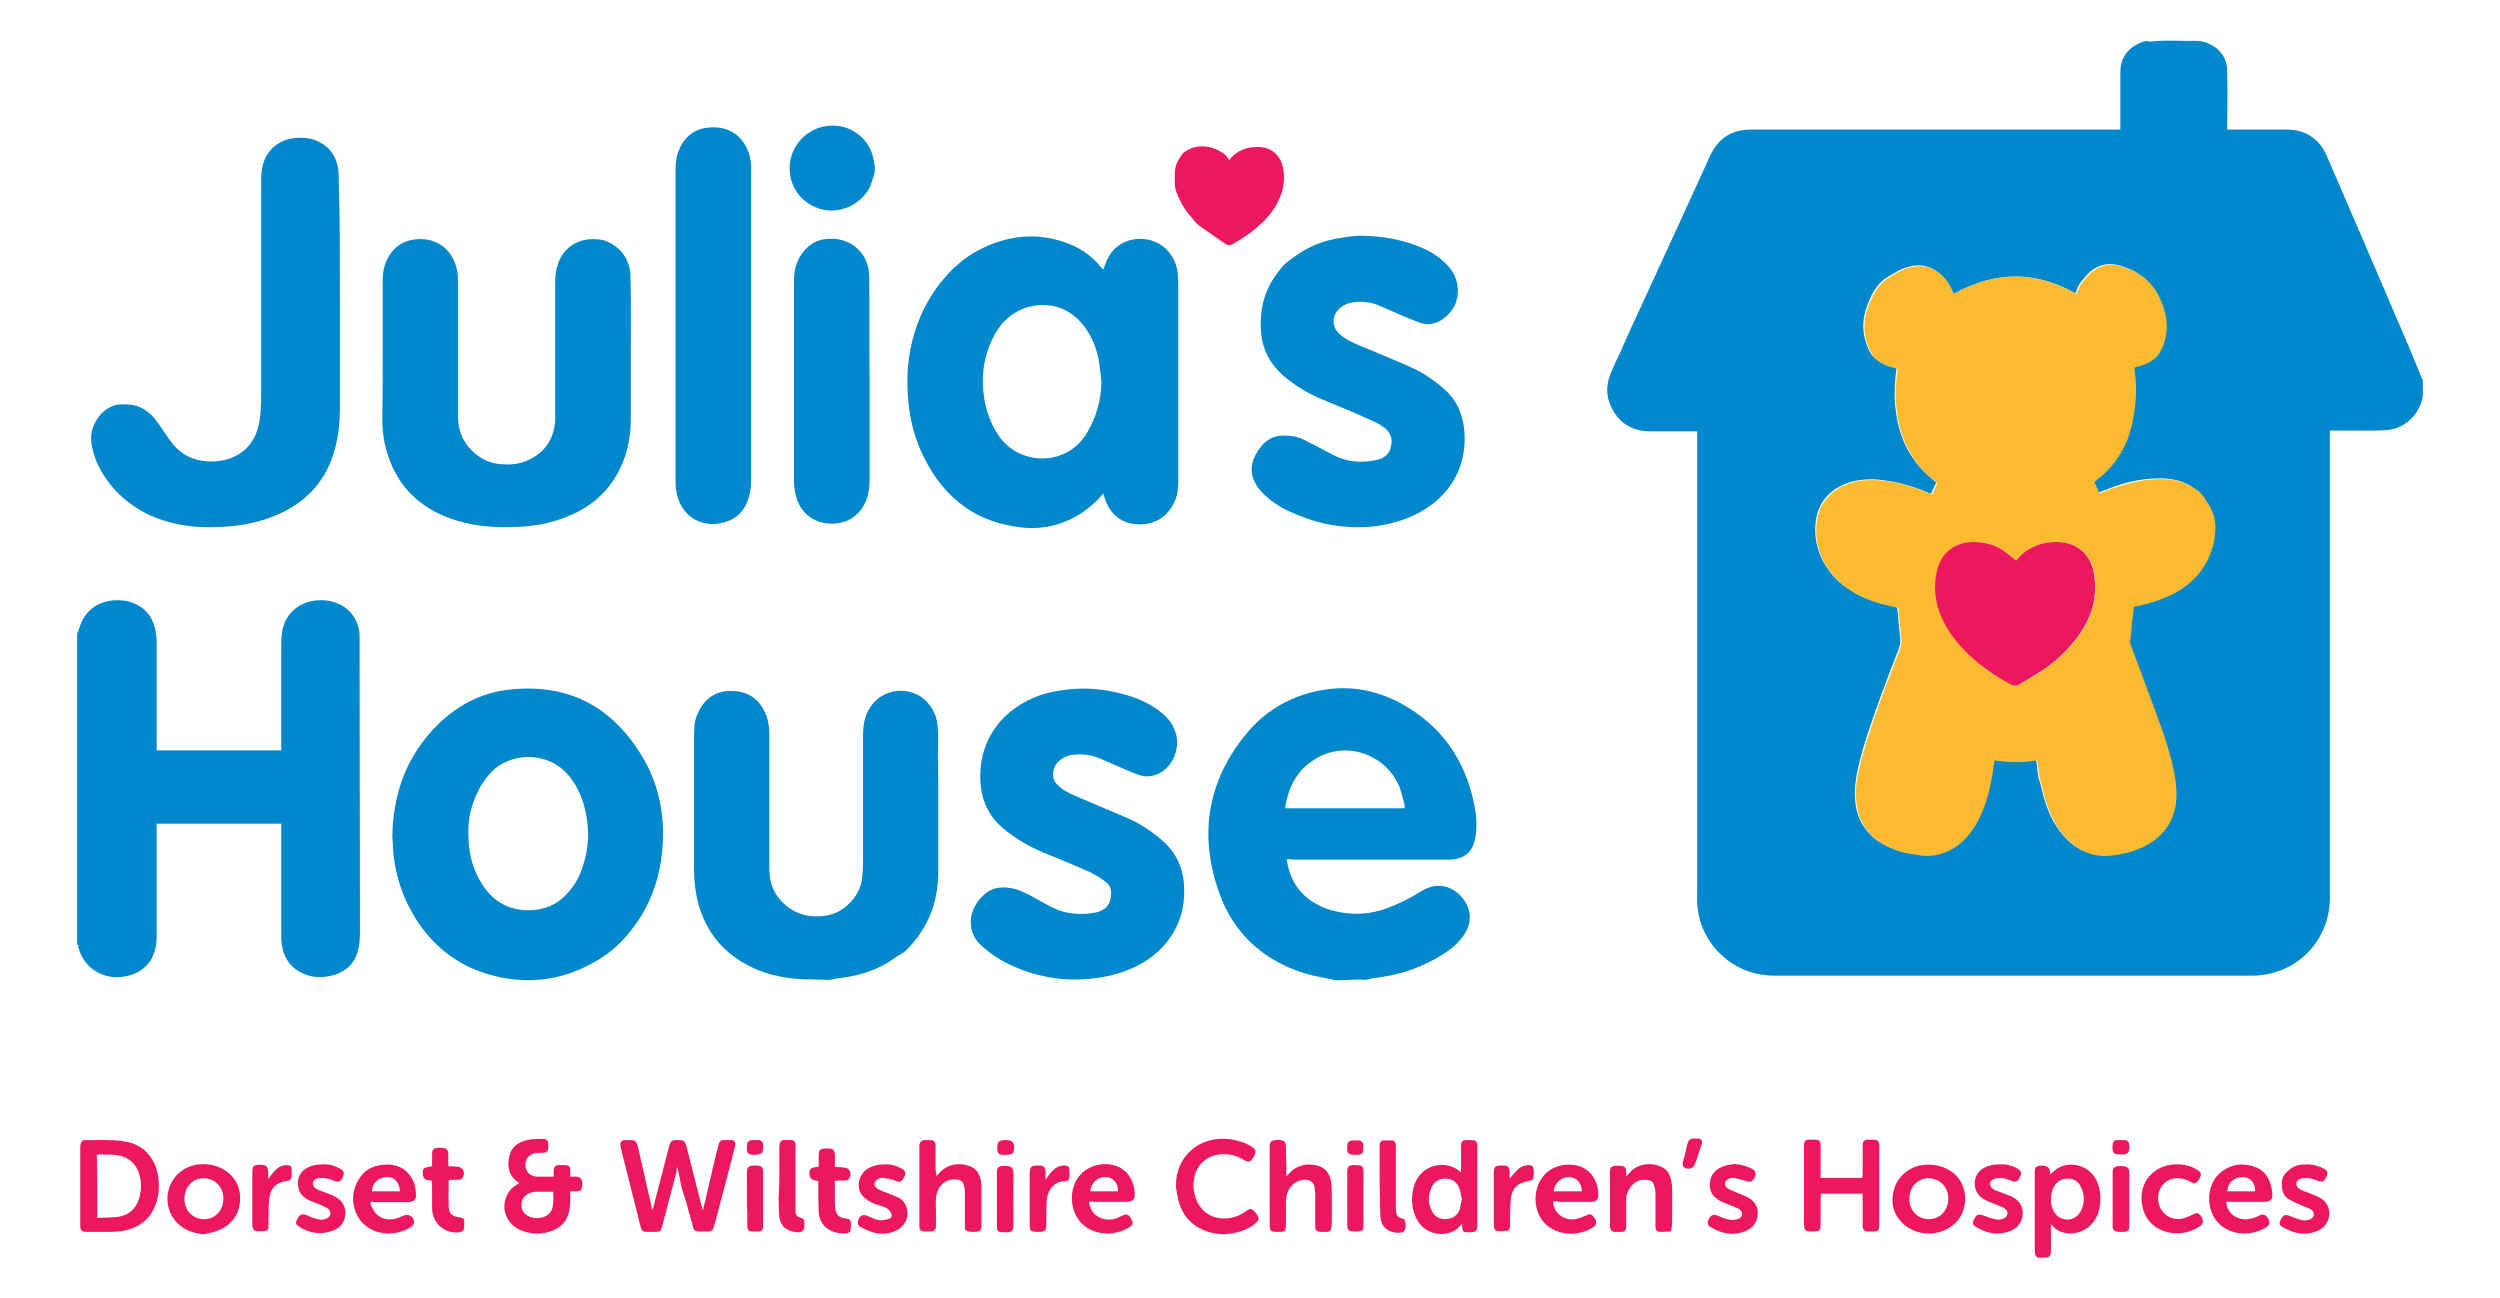 <?xml version="1.0" encoding="utf-8"?>
<!-- Generator: Adobe Illustrator 27.5.0, SVG Export Plug-In . SVG Version: 6.00 Build 0)  -->
<svg version="1.1" id="Layer_1" xmlns="http://www.w3.org/2000/svg" xmlns:xlink="http://www.w3.org/1999/xlink" x="0px" y="0px"
	 viewBox="0 0 648 336.4" style="enable-background:new 0 0 648 336.4;" xml:space="preserve">
<style type="text/css">
	.st0{fill:#0087CC;}
	.st1{fill:#ED175D;}
	.st2{fill:#FCBA30;}
</style>
<g>
	<path class="st0" d="M628,102.8c-0.1,0.5-0.3,1-0.4,1.5c-1.3,4-5,7-9.2,7.2c-3.5,0.2-6.9,0.1-10.4,0.1c-1.3,0-2.6,0-4.1,0
		c0,0.5,0,0.9,0,1.4c0,7.9,0,15.9,0,23.8c0,32,0,64,0,96c0,8.3-5,15.7-12.7,18.7c-2.4,0.9-4.9,1.4-7.4,1.4c-9.2,0-18.4,0-27.7,0
		c-32,0-63.9,0-95.9,0c-5.2,0-9.8-1.6-13.7-5.1c-4.1-3.7-6.3-8.4-6.6-13.9c0-0.6,0-1.2,0-1.8c0-39.5,0-79.1,0-118.6c0-0.5,0-1,0-1.7
		c-0.5,0-0.9,0-1.4,0c-3.6,0-7.2,0-10.7,0c-4.7,0-8.2-2.1-10.2-6.4c-1.4-2.9-1.3-5.9,0-8.9c0.8-1.9,1.7-3.8,2.6-5.7
		c0.8-1.9,1.7-3.7,2.5-5.6c5.3-11.5,10.6-23,15.9-34.6c1.6-3.4,3.1-6.9,4.7-10.3c2.1-4.5,5.6-6.7,10.5-6.7c31.4,0,62.7,0,94.1,0
		c0.5,0,1,0,1.7,0c0-0.5,0-0.9,0-1.4c0-4.5,0-9,0-13.5c0-3.4,1.6-5.9,4.7-7.4c0.9-0.4,1.9-0.9,3-0.5c4-0.5,8-0.1,12-0.2
		c1.1,0,2.2,0.2,3.2,0.7c3.1,1.4,4.8,3.9,4.8,7.3c0.1,4.5,0,9,0,13.5c0,0.4,0,0.9,0,1.5c0.5,0,0.9,0,1.3,0c4.8,0,9.6,0,14.4,0
		c3.4,0,6.2,1.3,8.4,3.9c0.7,0.9,1.3,1.9,1.7,2.9c7.1,16.4,14.2,32.9,21.2,49.3c1.2,2.8,2.3,5.7,3.5,8.5c0,0.1,0.1,0.1,0.2,0.1
		C628,99.8,628,101.3,628,102.8z M506.4,76.2c-0.8-1.8-1.6-3.3-2.9-4.6c-2.3-2.3-4.9-3.3-8.2-2.6c-2.4,0.5-4.4,1.8-6.5,3.1
		c-0.8,0.5-1.5,1.2-2.1,2c-1.2,1.4-2,3.1-2.6,4.8c-1.6,4-1.5,7.9,0.3,11.8c0.5,1.1,1.2,1.9,2.1,2.6c1.2,0.9,2.5,1.5,3.9,1.8
		c0.4,0.1,0.8,0.2,1.2,0.3c-0.5,3.2-0.6,6.3-0.4,9.4c0.4,4.6,1.5,9,4,13c1.6,2.5,3.5,4.7,5.8,6.5c0.3,0.2,0.5,0.5,0.9,0.7
		c-0.5,1-0.9,2-1.4,3c-0.5-0.2-0.8-0.3-1.2-0.5c-4.1-1.7-8.3-2.8-12.7-3.2c-3.1-0.2-6.1,0.1-9,1.4c-3.8,1.8-6.3,4.9-6.9,9
		c-0.8,5.5,0.9,10.5,4.6,14.7c3.1,3.4,7,5.4,11.3,6.7c1.6,0.5,3.3,0.9,5.1,1.3c0.1,0.5,0.1,0.9,0.2,1.4c0.2,2,0.3,4.1,0.6,6.1
		c0.2,1.2,0,2.3-0.4,3.4c-1.7,4.5-3.5,9-5.1,13.5c-2.1,5.9-4.2,11.7-5.5,17.8c-0.7,3.2-1,6.4-0.4,9.7c0.5,2.7,1.8,5.1,3.7,7
		c2,2.1,4.6,3.3,7.3,4.2c1.4,0.5,3,0.6,4.5,0.9c3.4,0.6,6.6,0,9.6-1.8c2.3-1.4,4.1-3.5,5.5-5.8c2.1-3.5,3.3-7.3,4.1-11.3
		c0.4-1.8,0.6-3.6,0.9-5.6c3.6,0.6,7.3,0.6,11,0c0.5,1.9,0.3,3.7,0.9,5.4c0.6,1.8,0.9,3.7,1.5,5.5c1.1,3.5,2.8,6.8,5.4,9.5
		c3,3.1,6.7,4.7,11.1,4.3c3.2-0.3,6.3-1,9.1-2.5c4.3-2.2,7-5.6,7.9-10.4c0.5-2.8,0.2-5.7-0.3-8.5c-0.8-4.1-2-8-3.4-11.9
		c-2.5-7-5.1-13.9-7.7-20.8c-0.2-0.7-0.4-1.3-0.3-2c0.2-1.3,0.3-2.6,0.4-4c0.1-1.5,0.3-2.9,0.5-4.4c0.6-0.1,1-0.2,1.5-0.3
		c3.8-0.8,7.4-2.1,10.7-4.2c5.4-3.5,8.4-8.4,8.9-14.8c0.2-2.4-0.2-4.6-1.4-6.7c-0.3-0.5-0.7-0.9-0.9-1.4c-0.8-1.7-2.4-2.8-3.9-3.8
		c-2.7-1.6-5.7-2-8.7-1.9c-4.1,0.1-8.1,1-12,2.5c-1,0.4-2,0.8-3.1,1.2c-0.5-1-0.9-2-1.3-2.9c0.1-0.1,0.1-0.2,0.1-0.2
		c0.2-0.2,0.4-0.4,0.6-0.5c3.4-2.7,6-6,7.7-10c1.1-2.6,1.7-5.2,2-8c0.4-2.9,0.4-5.8,0.2-8.8c-0.1-0.7-0.2-1.5-0.3-2.2
		c1-0.3,1.8-0.5,2.6-0.8c1.7-0.6,3.1-1.6,4-3.1c1.1-1.8,1.6-3.7,1.8-5.8c0.2-3-0.5-5.8-1.9-8.6c-2-4.2-5.4-6.6-9.7-7.9
		c-3.3-1-6.3-0.3-8.7,2.3c-0.2,0.3-0.5,0.5-0.7,0.8c-0.9,1-1.7,1.9-2,3.3c0,0.2-0.2,0.4-0.4,0.7C527.6,70.2,517.1,70.2,506.4,76.2z"
		/>
	<path class="st0" d="M20,164.2c0.2-0.5,0.4-1,0.6-1.5c1.2-4.2,4.6-6.8,8.9-7.1c1.9-0.1,3.8,0.1,5.5,0.9c3.5,1.6,5.1,4.5,5.5,8.2
		c0.1,0.7,0.1,1.4,0.1,2.1c0,8.8,0,17.6,0,26.3c0,0.4,0,0.9,0,1.4c10.8,0,21.5,0,32.3,0c0-0.5,0-0.9,0-1.4c0-8.8,0-17.6,0-26.3
		c0-1.2,0.1-2.3,0.3-3.5c0.9-4.4,4.5-7.4,9.1-7.7c1.5-0.1,2.9,0,4.3,0.5c4.5,1.3,6.6,5.4,6.6,8.7c0,25.6,0.1,51.3,0.1,76.9
		c0,1.3-0.1,2.6-0.3,3.8c-0.7,3.7-2.8,6.1-6.4,7.2c-3.1,0.9-6.1,0.8-8.9-0.8c-3.2-1.8-4.6-4.8-4.8-8.4c0-0.6,0-1.1,0-1.7
		c0-9,0-18,0-26.9c0-0.4,0-0.9,0-1.4c-10.8,0-21.5,0-32.3,0c0,0.4,0,0.9,0,1.4c0,9.2,0,18.4,0,27.5c0,1.2-0.1,2.5-0.4,3.7
		c-1,4.2-4.4,6.7-8.7,7.1c-1.8,0.2-3.5,0-5.2-0.7c-3.2-1.3-5-3.7-6-6.9c-0.1-0.2,0.1-0.4,0.1-0.5c0-0.1-0.3-0.2-0.4-0.3
		C20,217.8,20,191,20,164.2z"/>
	<path class="st1" d="M528.2,326c-0.6-0.4-0.8-1-0.8-1.8c0-6.8,0-13.5,0-20.3c0-0.7,0-1.3,0.7-1.6c0.7-0.3,2.3-0.2,2.8,0.3
		c0.2,0.2,0.3,0.6,0.4,0.9c0.1,0.3,0.1,0.6,0.1,0.9c0.5-0.4,0.9-0.8,1.3-1.1c3.1-2.5,8.1-1.6,10.3,1.9c1.4,2.3,1.6,4.8,1.3,7.3
		c-0.2,1.5-0.7,2.9-1.6,4.1c-1.7,2.4-4.8,3.6-7.7,2.9c-1-0.2-1.9-0.7-2.6-1.4c-0.2-0.2-0.4-0.4-0.8-0.8c0,2.4,0,4.7,0,6.9
		c0,0.7-0.1,1.4-0.8,1.7C530,326,529.1,326,528.2,326z M531.6,310.7c-0.1,1.2,0.2,2.3,0.8,3.4c1.6,2.7,5.4,2.7,6.9-0.1
		c1.1-2.1,1.1-4.3,0-6.5c-0.7-1.3-1.9-2.1-3.4-2c-1.6,0-2.8,0.7-3.5,2.1C531.8,308.5,531.6,309.6,531.6,310.7z"/>
	<path class="st0" d="M286.1,69.7c0.1-0.4,0.2-0.8,0.4-1.2c2.6-7.8,11.7-8.1,15.8-3.9c1.8,1.8,2.8,4,3,6.6c0.1,1.2,0.1,2.3,0.1,3.5
		c0,16.7,0,33.4,0,50.1c0,1.9-0.2,3.8-1.1,5.5c-1.7,3.5-4.5,5.4-8.4,5.6c-4.7,0.2-8.2-2.3-9.6-6.9c-0.1-0.3-0.2-0.6-0.3-1.1
		c-0.4,0.4-0.7,0.7-1,1.1c-2.9,3.1-6.3,5.4-10.3,6.7c-3.3,1.1-6.7,1.4-10.1,1c-12.9-1.5-21.2-8.9-26.2-20.5
		c-2.5-5.9-3.3-12.1-3.2-18.4c0.1-3.9,0.7-7.7,1.8-11.4c1.6-5.4,4.3-10.4,8-14.6c2.8-3.2,6.1-5.8,9.9-7.6c7.5-3.5,15.1-4,22.9-0.7
		c3,1.3,5.5,3.2,7.6,5.8c0.2,0.2,0.4,0.4,0.6,0.6C285.9,69.7,286,69.6,286.1,69.7z M285.5,99c-0.2-1.9-0.4-3.8-0.7-5.7
		c-0.7-3.6-2.1-6.8-4.5-9.6c-4.4-5.1-10.6-5.5-15.3-3.6c-3.4,1.4-5.9,4-7.5,7.2c-2.8,5.6-3.4,11.4-2.1,17.5c0.7,3.1,1.9,6,3.8,8.6
		c5.6,7.5,17.6,7.4,22.6-1.3C284.2,108,285.4,103.7,285.5,99z"/>
	<path class="st0" d="M333.5,222.7c0.5,3.3,1.6,6.1,3.7,8.5c2.4,2.6,5.5,4.2,8.9,5c4.7,1.1,9.3,0.8,13.7-0.9c2.6-1,5.2-2.2,7.6-3.7
		c0.5-0.3,1.1-0.7,1.7-1c3.3-1.7,6.6-1.2,9.3,1.4c2.9,2.9,3.5,6.9,1,10.4c-1.1,1.6-2.4,2.9-4,4c-4.2,3-8.9,5-13.9,6.2
		c-2,0.5-4,0.7-5.9,1c-0.6,0.1-1.2,0.3-1.7,0.4c-0.4,0-0.8-0.1-1.2-0.1c-2,0-3.9,0.1-5.9,0.2c-0.1,0-0.2,0-0.4,0
		c-2.7-0.6-5.5-1-8.2-1.8c-10.9-3.4-18.6-10.5-22.3-21.2c-5.2-14.9-2.9-28.8,7.3-41.1c5-6,11.6-9.7,19.3-11.1
		c7.2-1.3,14.1-0.1,20.6,3.4c10.6,5.8,16.8,14.8,19.1,26.6c0.5,2.7,0.7,5.4,0.2,8.2c-0.6,3.6-2.7,5.5-6.3,5.7c-0.6,0-1.2,0-1.8,0
		c-13.1,0-26.2,0-39.4,0C334.6,222.7,334.1,222.7,333.5,222.7z M333.1,209.5c10.4,0,20.6,0,31,0c0-0.5,0-0.9-0.1-1.2
		c-0.4-1.4-0.7-2.8-1.2-4.2c-3.5-8.7-14.1-12.3-22-7.3C336.1,199.7,333.9,204.1,333.1,209.5z"/>
	<path class="st0" d="M101.7,216.7c0.2-11.4,3.9-21.1,11.8-28.9c5.3-5.2,11.6-8.4,19-9.1c14.9-1.5,26.1,4.5,33.8,17.1
		c4.5,7.4,6.1,15.5,5.4,24.1c-0.7,8.6-3.7,16.3-9.4,22.8c-3,3.5-6.7,6.1-11,8.1c-8.5,4-17.3,4.2-26.1,1.3
		c-7.4-2.5-13.2-7.3-17.4-13.9c-3.2-5.1-5.1-10.6-5.8-16.6C101.9,219.8,101.8,218.1,101.7,216.7z M121.4,216c0,4.3,0.8,8.3,2.8,11.9
		c3,5.5,7.5,8.4,13.9,8c2.9-0.2,5.6-1.2,7.8-3.2c1.9-1.7,3.4-3.8,4.4-6.1c2.1-5,2.7-10.2,1.6-15.6c-0.7-3.7-2.1-7.1-4.5-10
		c-5.3-6.4-15.3-6.2-20.4-0.5c-1.3,1.5-2.4,3-3.2,4.8C122.1,208.8,121.3,212.4,121.4,216z"/>
	<path class="st0" d="M99.2,91.3c0-6.3,0-12.6,0-18.8c0-2.6,0.7-5,2.2-7c1.7-2.2,3.9-3.3,6.7-3.5c5.9-0.4,9.3,3.4,10.3,7.7
		c0.3,1.2,0.3,2.4,0.3,3.6c0,11.2,0,22.3,0,33.5c0,1.6,0,3.2,0.5,4.8c1.3,4.6,5.6,8.3,10.4,8.7c2.2,0.2,4.4,0.1,6.5-0.7
		c4.8-1.9,7.4-5.4,7.8-10.5c0-0.6,0-1.1,0-1.7c0-11.3,0-22.5,0-33.8c0-1.6,0.1-3.2,0.6-4.8c1.2-4.1,4.6-6.7,8.8-6.8
		c1.3,0,2.6,0,3.8,0.5c3.7,1.5,6.1,4.6,6.3,8.8c0.2,6.4,0.1,12.7,0.1,19.1c0,6,0,12.1,0,18.1c0,3.9-0.6,7.8-2.1,11.4
		c-2.7,6.6-7.4,11.1-13.9,13.8c-4.6,2-9.5,2.8-14.5,2.9c-5.5,0.2-10.9-0.3-16.2-2.2c-8.1-2.9-13.7-8.3-16.3-16.6c-1-3-1.4-6-1.4-9.2
		C99.2,102.9,99.2,97.1,99.2,91.3z"/>
	<path class="st0" d="M243.2,208.3c0,5.8,0,11.6,0,17.4c0,4.9-0.9,9.5-3.2,13.8c-0.9,1.6-1.9,3.2-3.1,4.6c-1.1,1.2-2.1,2.6-3.7,3.4
		c-1,0.5-1.9,1.3-2.9,1.9c-4.1,2.5-8.6,3.7-13.3,4.2c-0.5,0.1-1,0.2-1.5,0.3c-0.2,0-0.3,0.1-0.5,0.1c-2.4-0.1-4.9-0.1-7.3-0.2
		c-5.1-0.3-10-1.4-14.4-3.9c-6.9-3.8-11.1-9.7-12.7-17.4c-0.5-2.4-0.7-4.8-0.7-7.2c0-11.8,0-23.6,0-35.4c0-1.9,0.3-3.8,1.2-5.5
		c1.6-3.3,4.3-5.2,8-5.3c3.8-0.1,6.9,1.3,8.8,4.8c1.1,2,1.5,4.1,1.5,6.4c0,11.4,0,22.8,0,34.2c0,1.5,0.1,3.1,0.5,4.5
		c1.4,4.7,5.9,8.3,10.9,8.5c3.3,0.2,6.4-0.6,8.9-2.9c2.2-2,3.5-4.4,3.8-7.3c0.1-1.2,0.2-2.4,0.2-3.6c0-10.9,0-21.9,0-32.8
		c0-1.7,0.1-3.3,0.6-4.9c2.5-7.7,10.9-8.5,15.2-4.8c2.4,2.1,3.5,4.8,3.6,7.9c0.1,2.5,0,4.9,0,7.4
		C243.2,200.5,243.2,204.4,243.2,208.3z"/>
	<path class="st0" d="M88.1,76.6c0,9.7,0,19.3,0,29c0,3.6-0.3,7.2-1.3,10.8c-2.1,7.9-7,13.4-14.4,16.8c-4,1.8-8.2,2.8-12.6,3.2
		c-3.5,0.3-6.9,0.4-10.4,0c-7.6-0.9-14.2-3.7-19.5-9.3c-2.9-3.2-5.1-6.8-6-11.1c-0.7-3-0.1-5.7,1.8-8.1c1.5-1.9,3.5-3.1,6-3.1
		c1.6,0,3.2,0.1,4.7,0.8c1.4,0.7,2.6,1.6,3.6,2.8c0.8,1,1.6,2.1,2.3,3.2c0.9,1.2,1.6,2.5,2.6,3.6c2.3,2.8,5.4,4.2,9,4.4
		c1.8,0.1,3.5-0.1,5.2-0.6c4.6-1.5,7.2-4.8,8.1-9.5c0.4-2.3,0.5-4.6,0.5-6.8c0-18.8,0-37.6,0-56.4c0-1.3,0.2-2.6,0.5-3.8
		c1-3.7,4.2-6.3,8-6.7c1.7-0.2,3.5-0.1,5.1,0.4c3.5,1.2,5.6,3.6,6.3,7.2c0.2,1,0.2,2.1,0.2,3.1C88.1,56.7,88.1,66.6,88.1,76.6
		C88.1,76.6,88.1,76.6,88.1,76.6z"/>
	<path class="st0" d="M352.2,61.1c5.7,0,10.9,0.9,15.8,2.9c2.3,0.9,4.5,2.2,6.3,3.9c1.9,1.7,3.2,3.7,3.5,6.3c0.4,3.7-1,6.6-4.1,8.7
		c-1.7,1.1-3.6,1.4-5.5,0.8c-1.4-0.5-2.9-1.1-4.3-1.7c-2.1-0.9-4.1-1.8-6.2-2.7c-2.3-1-4.7-1.3-7.2-0.9c-1.1,0.2-2.1,0.6-3,1.3
		c-2.3,1.8-2.5,4.9-0.3,6.9c1.5,1.3,3.2,2.1,5,2.9c3.6,1.4,7.2,3,10.8,4.5c1.4,0.6,2.8,1.2,4.2,1.9c2.6,1.3,5,3.1,7.2,5
		c3.4,3,4.9,6.9,5.2,11.3c0.6,10.1-4.9,17.6-13.4,21.5c-3.8,1.7-7.8,2.6-11.9,2.9c-7.1,0.4-13.8-1.1-20.2-4.1
		c-2.6-1.2-4.9-2.7-6.9-4.8c-0.8-0.8-1.5-1.8-2-2.8c-1-2-1-4-0.2-6.1c0.6-1.4,1.5-2.7,2.5-3.8c1.4-1.4,3.2-2.1,5.2-2.1
		c1.8,0,3.6,0.2,5.3,1.1c1.5,0.8,3,1.5,4.5,2.3c1.1,0.6,2.3,1.2,3.4,1.8c3.4,1.7,7,1.9,10.6,1.2c2.8-0.5,4.2-2.2,4.2-5
		c0-1.1-0.4-1.9-1.1-2.7c-1-1.1-2.3-1.8-3.6-2.4c-1.8-0.8-3.6-1.6-5.4-2.4c-2.6-1.1-5.1-2.1-7.7-3.2c-3.7-1.5-7-3.5-10.1-6.1
		c-3.4-2.9-5.5-6.6-5.9-11.1c-0.5-5.6,0.6-10.9,4.1-15.5c0.6-0.8,1.2-1.7,2-2.4c0.7-0.7,1.5-1.2,2.3-1.8c3.7-2.8,8-4.5,12.6-5.1
		C349.5,61.3,351.1,61.2,352.2,61.1z"/>
	<path class="st0" d="M278,253.9c-6.1-0.1-12.7-1.7-18.8-5.2c-1.7-1-3.2-2.2-4.6-3.4c-1.5-1.3-2.6-3-2.9-5c-0.1-1-0.1-2,0.1-3
		c0.5-2.2,1.7-4,3.4-5.5c2-1.8,4.4-2,6.8-1.6c1.2,0.2,2.4,0.6,3.4,1.1c1.6,0.7,3.1,1.6,4.7,2.5c2.2,1.2,4.3,2.4,6.8,2.8
		c2.4,0.4,4.8,0.4,7.2-0.1c3.1-0.7,3.9-2.8,3.9-5.2c0-1.2-0.6-2.1-1.5-2.8c-1.2-0.9-2.5-1.7-3.9-2.4c-4-1.8-8.1-3.5-12.1-5.1
		c-3.8-1.6-7.3-3.6-10.5-6.3c-3.9-3.3-5.7-7.5-5.9-12.5c-0.4-10.7,5.9-18.6,15.5-22c2.4-0.8,4.8-1.2,7.3-1.5
		c5.5-0.6,10.9,0.1,16.2,1.8c3.1,1,6,2.5,8.5,4.7c1.8,1.6,3,3.5,3.4,5.9c0.7,4.3-2,8.9-6,9.9c-1.1,0.3-2.2,0.3-3.3,0
		c-1.3-0.4-2.5-0.9-3.7-1.4c-2.3-1-4.6-2-6.9-3c-2.1-0.9-4.3-1.2-6.6-1c-1.4,0.1-2.6,0.5-3.7,1.4c-1,0.8-1.6,1.8-1.8,3
		c-0.2,1.3,0.1,2.5,1.1,3.4c1.2,1.3,2.8,2.1,4.4,2.8c4.2,1.8,8.4,3.6,12.7,5.4c3.7,1.5,7,3.6,10,6.2c3.7,3.2,5.5,7.2,5.7,11.9
		c0.3,5.6-1.2,10.7-4.9,15c-2.1,2.5-4.6,4.3-7.5,5.8C289.4,252.9,284.2,253.9,278,253.9z"/>
	<path class="st0" d="M175.1,84.4c0-13.5,0-27,0-40.6c0-1.9,0.3-3.7,1.1-5.4c1.7-3.6,4.6-5.4,8.6-5.4c3.9,0,6.9,1.7,8.7,5.3
		c0.8,1.5,1.1,3.1,1.2,4.8c0,0.7,0,1.4,0,2.1c0,26.2,0,52.5,0,78.7c0,1.2,0,2.5-0.3,3.7c-0.6,3.1-2,5.7-4.9,7.1
		c-5.5,2.7-12.5,0.6-14.1-6.8c-0.2-1-0.3-2-0.3-3C175.1,111.4,175.1,97.9,175.1,84.4z"/>
	<path class="st0" d="M225.4,98.8c0,8.5,0,17.1,0,25.6c0,1.7-0.2,3.4-0.8,5.1c-1.6,4.2-5.2,6.5-9.7,6.2c-4.2-0.2-7.6-3-8.6-7.2
		c-0.3-1.2-0.5-2.5-0.5-3.7c0-17.3,0-34.7,0-52c0-2.2,0.4-4.3,1.5-6.2c1.7-2.9,4.2-4.6,7.6-4.7c5.9-0.3,10.4,3.9,10.4,9.9
		C225.4,80.8,225.3,89.8,225.4,98.8C225.3,98.8,225.4,98.8,225.4,98.8z"/>
	<path class="st1" d="M318.6,41.5c1.5-1.9,3.4-3,5.7-3.3c1-0.1,2.1-0.2,3.1,0c2.8,0.5,4.7,2.6,5.2,5.5c0.7,3.7-0.3,7-2.2,10.1
		c-1.1,1.8-2.6,3.4-4.2,4.8c-2.1,1.9-4.4,3.4-6.8,4.7c-0.6,0.4-1.2,0.3-1.8-0.1c-2.3-1.6-4.7-3.2-7-4.9c-0.8-0.6-1.3-1.5-2-2.2
		c-1.6-1.8-2.7-3.9-3.6-6.1c-0.6-1.5-0.5-3-0.5-4.5c0-2.4,0.5-3.6,2-5.6c0.2-0.3,0.6-0.6,1-0.8c3-2,7.4-1.3,10.3,1.2
		C318,40.6,318.3,41.1,318.6,41.5z"/>
	<path class="st0" d="M215.6,54.6c-5.8-0.1-10.6-4.5-10.9-10.3c-0.4-5.6,3.7-10.7,9.3-11.6c4.2-0.6,7.6,0.8,10.3,3.9
		c1,1.2,1.7,2.7,2,4.2c0.3,1.4,0.7,2.9,0.3,4.4c-0.6,1.8-1,3.6-2.3,5.1c-1.7,2.1-3.8,3.4-6.4,4C217.1,54.5,216.3,54.5,215.6,54.6z"
		/>
	<path class="st1" d="M175.5,302.6c-0.1,0.4-0.1,0.9-0.2,1.3c-1.2,4.7-2.5,9.4-3.7,14.1c-0.3,1.1-0.6,1.3-1.7,1.3
		c-0.7,0-1.4,0-2.2,0c-1.1,0-1.4-0.3-1.7-1.5c-0.6-2.3-1.1-4.5-1.7-6.8c-1.1-4.4-2.2-8.7-3.3-13.1c0-0.2-0.1-0.3-0.1-0.5
		c-0.3-1.5,0-1.9,1.5-1.9c2.5,0,2.5,0,3.1,2.4c1.1,4.7,2.1,9.4,3.2,14.1c0.1,0.5,0.2,1,0.3,1.7c0.1-0.3,0.3-0.5,0.3-0.6
		c1.4-5.4,2.8-10.8,4.2-16.2c0.3-1.1,0.7-1.4,1.8-1.4c0.1,0,0.2,0,0.2,0c1.8,0,2,0.1,2.5,1.9c1.3,5.3,2.7,10.5,4,15.8
		c0.1,0.2,0.2,0.4,0.2,0.6c0.8-3.4,1.6-6.9,2.4-10.3c0.5-2.2,1-4.4,1.6-6.6c0.3-1.2,0.6-1.4,1.8-1.4c0.5,0,1,0,1.6,0
		c0.7,0.1,1.1,0.4,1,1.2c0,0.3-0.1,0.6-0.2,0.9c-1.7,6.6-3.4,13.2-5.2,19.8c-0.4,1.6-0.6,1.8-2.2,1.8c-0.6,0-1.2,0-1.8,0
		c-1,0-1.4-0.3-1.6-1.3c-0.6-2.1-1.1-4.1-1.7-6.2c-0.4-1.3-0.8-2.5-1.2-3.8c-0.4-1.8-0.7-3.6-1.1-5.4
		C175.7,302.6,175.7,302.6,175.5,302.6z"/>
	<path class="st1" d="M20.8,307.4c0-3.3,0-6.5,0-9.8c0-0.4,0-0.7,0.1-1.1c0.1-0.6,0.5-1,1.1-1c3.3,0.1,6.6-0.2,9.9,0.3
		c5.5,0.7,8.8,4.7,9.2,10.2c0.2,2.1,0,4.3-0.8,6.3c-1.4,3.8-4.3,5.9-8.2,6.7c-1.1,0.2-2.3,0.3-3.5,0.3c-2,0-4.1,0-6.2,0
		c-1.3,0-1.6-0.4-1.6-1.7C20.8,314.2,20.8,310.8,20.8,307.4z M25.2,315.7c1.9-0.1,3.7-0.1,5.4-0.3c2.8-0.4,4.7-2.1,5.5-4.9
		c0.5-1.8,0.6-3.6,0.2-5.4c-0.7-3.2-2.7-5.2-6.1-5.7c-1.4-0.2-2.9-0.1-4.3-0.2c-0.3,0-0.5,0.1-0.8,0.1
		C25.2,304.8,25.2,310.1,25.2,315.7z"/>
	<path class="st1" d="M143.5,305c0-0.6,0-1.1,0-1.6c0.1-1,0.4-1.4,1.4-1.4c0.6,0,1.2,0,1.8,0c0.8,0.1,1.1,0.4,1.1,1.2
		c0,0.6,0,1.1,0,1.8c0.6,0,1.1,0,1.6,0c1,0.1,1.4,0.5,1.5,1.5c0,0.3,0,0.6,0,1c-0.1,0.9-0.5,1.3-1.4,1.3c-0.5,0-1,0-1.7,0
		c0,0.9,0,1.6,0,2.4c0,0.8-0.1,1.7-0.2,2.5c-0.5,2.4-1.9,4.3-4.2,5.2c-2.8,1.2-5.7,1.1-8.6-0.1c-3.4-1.6-4.9-5.2-3.6-8.5
		c0.5-1.4,1.4-2.4,2.7-3.2c0.2-0.1,0.5-0.3,0.7-0.4c-0.1-0.1-0.2-0.2-0.3-0.3c-2.4-1.6-2.9-4-2.3-6.6c0.5-2.5,2.3-3.8,4.7-4.3
		c1.3-0.3,2.7-0.3,4.1-0.3c0.9,0,1.3,0.4,1.3,1.4c0,0.2,0,0.5,0,0.7c0,1.2-0.4,1.5-1.5,1.5c-0.6,0-1.3,0-1.9,0.1
		c-1.7,0.4-2.6,1.6-2.5,3.3c0.1,1.5,1.2,2.6,2.8,2.8c0.4,0,0.8,0,1.2,0C141.2,305,142.3,305,143.5,305z M143.4,308.9
		c-1.6,0-3.1,0-4.6,0c-0.5,0-1,0.1-1.4,0.3c-1.2,0.4-2,1.3-2.2,2.6c-0.2,1.4,0.3,2.5,1.5,3.3c1,0.6,2,0.7,3.1,0.6
		c1.9-0.2,3.3-1.3,3.5-3.2C143.5,311.3,143.4,310.1,143.4,308.9z"/>
	<path class="st1" d="M482.8,309.4c-3.6,0-7.2,0-10.8,0c0,0.3-0.1,0.6-0.1,0.9c0,2.4,0,4.7,0,7.1c0,1.5-0.3,1.8-1.8,1.8
		c-2.4,0-2.5-0.1-2.5-2.5c0-6.3,0-12.6,0-19c0-0.4,0-0.7,0-1.1c0.1-0.9,0.4-1.2,1.3-1.2c0.5,0,1,0,1.6,0c1,0,1.4,0.4,1.4,1.4
		c0,1,0,2.1,0,3.1c0,1.8,0,3.5,0,5.4c3.6,0,7.1,0,10.8,0c0-0.3,0.1-0.7,0.1-1c0-2.4,0-4.7,0-7.1c0-1.5,0.3-1.8,1.8-1.8
		c0.4,0,0.8,0,1.2,0c0.9,0.1,1.3,0.4,1.3,1.4c0,0.2,0,0.5,0,0.7c0,6.5,0,13,0,19.6c0,0.3,0,0.6,0,1c-0.1,0.7-0.5,1.1-1.2,1.1
		c-0.6,0-1.2,0-1.8,0c-0.9-0.1-1.2-0.4-1.3-1.3c0-0.3,0-0.6,0-0.8c0-2.2,0-4.3,0-6.5C482.8,310.2,482.8,309.9,482.8,309.4z"/>
	<path class="st1" d="M378.7,303.8c0-2.2,0-4.4,0-6.6c0-1.4,0.3-1.7,1.7-1.7c2.5,0,2.5,0,2.5,2.5c0,6.3,0,12.6,0,19c0,0.3,0,0.6,0,1
		c-0.1,1-0.4,1.3-1.4,1.4c-0.4,0-0.7,0-1.1,0c-1.1,0-1.4-0.3-1.4-1.5c0-0.2,0-0.4,0-0.7c-0.3,0.2-0.4,0.4-0.5,0.5
		c-2.5,3.1-8.2,2.9-10.8-0.9c-1.5-2.2-1.9-4.8-1.6-7.4c0.2-1.9,0.8-3.6,2.1-5c2-2.3,5.5-3.1,8.3-1.9
		C377.2,302.7,377.9,303.3,378.7,303.8z M378.9,310.8c-0.2-0.9-0.3-1.8-0.6-2.7c-0.6-1.6-1.8-2.6-3.5-2.6c-1.8-0.1-3.1,0.8-3.8,2.4
		c-0.9,2-0.9,4,0.1,5.9c0.7,1.5,2,2.3,3.7,2.2c1.7-0.1,3-0.9,3.6-2.6C378.5,312.7,378.7,311.8,378.9,310.8z"/>
	<path class="st1" d="M304.8,307.4c-0.1-7.8,6.3-13.2,14.2-12.1c1.9,0.3,3.8,0.9,5.4,1.9c1.2,0.8,1.3,1.3,0.6,2.5
		c0,0.1-0.1,0.1-0.1,0.2c-0.9,1.4-1.2,1.5-2.6,0.7c-1.8-1.1-3.8-1.6-5.9-1.4c-3.6,0.3-6.3,2.7-6.9,6.3c-0.3,1.6-0.2,3.1,0.3,4.7
		c1.3,4.1,4.9,6.4,9.6,5.4c1.3-0.3,2.5-0.9,3.6-1.7c1.2-0.8,1.5-0.7,2.4,0.4c0.1,0.2,0.2,0.3,0.4,0.5c0.6,1,0.6,1.5-0.4,2.3
		c-1.5,1.2-3.2,2-5.1,2.4c-2.6,0.6-5.2,0.5-7.7-0.4c-4.8-1.8-7.1-5.5-7.6-10.5C304.8,308.1,304.8,307.7,304.8,307.4z"/>
	<path class="st1" d="M242.7,304.9c0.5-0.6,0.9-1,1.2-1.3c2.2-2,4.8-2.3,7.5-1.3c1.7,0.6,2.5,2,2.8,3.6c0.2,0.7,0.2,1.5,0.2,2.3
		c0,3.1,0,6.1,0,9.2c0,1.5-0.3,1.9-1.8,1.9c-0.8,0-1.6,0.1-2.5-0.6c0-0.4,0-1,0-1.5c0-2.7,0-5.3,0-8c0-0.6,0-1.2-0.2-1.8
		c-0.3-1.2-1-1.7-2.2-1.7c-2.7-0.2-4.9,1.9-5.1,4.8c-0.1,1.2,0,2.5,0,3.7c0,1.2,0,2.3,0,3.5c0,1.1-0.4,1.4-1.5,1.5c-0.5,0-1,0-1.6,0
		c-0.8-0.1-1.2-0.4-1.2-1.2c0-0.3,0-0.6,0-0.8c0-6.6,0-13.1,0-19.7c0-0.2,0-0.5,0-0.7c0.1-0.8,0.5-1.2,1.3-1.3c0.5,0,1,0,1.4,0
		c1.1,0,1.5,0.4,1.5,1.5c0,2.1,0,4.3,0,6.4C242.7,303.8,242.7,304.2,242.7,304.9z"/>
	<path class="st1" d="M333.4,305c0.3-0.3,0.4-0.5,0.5-0.6c1.9-2.2,4.3-2.9,7-2.4c2.5,0.4,3.9,2.1,4.2,4.8c0.1,1.2,0.1,2.3,0.1,3.5
		c0,2.2,0,4.3,0,6.5c0,0.4,0,0.9-0.1,1.3c-0.1,0.8-0.4,1.2-1.2,1.2c-0.6,0-1.2,0-1.8,0c-0.8-0.1-1.1-0.4-1.2-1.2c0-0.6,0-1.1,0-1.7
		c0-2.3,0-4.5,0-6.8c0-0.7-0.1-1.4-0.2-2c-0.3-1.2-1-1.7-2.2-1.8c-2.4-0.1-4.4,1.5-5,4c-0.1,0.7-0.2,1.4-0.2,2c0,1.9,0,3.9,0,5.8
		c0,1.4-0.3,1.7-1.7,1.7c-0.2,0-0.5,0-0.7,0c-1.5,0-1.8-0.3-1.8-1.9c0-6.7,0-13.4,0-20c0-0.4,0-0.9,0.2-1.3c0.4-0.8,3.4-0.9,3.8,0
		c0.2,0.4,0.2,0.9,0.2,1.3C333.4,299.8,333.4,302.3,333.4,305z"/>
	<path class="st1" d="M52.9,319.9c-4.3-0.2-7.9-2.6-9.1-6.5c-1.7-5.5,2.1-11.1,7.8-11.6c2.4-0.2,4.7,0.2,6.8,1.6
		c2.9,2,4.1,4.8,3.8,8.2c-0.4,3.5-2.3,6-5.6,7.3C55.5,319.4,54.2,319.6,52.9,319.9z M57.9,310.7c0-3-2.2-5.3-5.1-5.3
		c-2.9,0-5,2.3-5,5.4c0,3,2.2,5.2,5.1,5.2C55.7,316.1,57.9,313.7,57.9,310.7z"/>
	<path class="st1" d="M509.4,310.8c-0.2,3.7-1.8,6.4-5.2,8c-4,1.9-8.9,0.8-11.6-2.3c-1.8-2.1-2.4-4.5-1.9-7.2
		c0.7-4.2,4.2-7.2,8.5-7.4c1.8-0.1,3.6,0.2,5.3,1C507.7,304.5,509.3,307.2,509.4,310.8z M505,310.7c0-3-2.2-5.3-5.1-5.3
		c-2.9,0-5,2.3-5,5.4c0,3,2.2,5.2,5,5.2C502.8,316.1,505,313.7,505,310.7z"/>
	<path class="st1" d="M402.6,311.4c-0.1,2.4,2.2,5.1,5.7,4.6c0.9-0.1,1.8-0.6,2.7-0.9c0.6-0.2,1.1-0.6,1.7-0.1
		c0.6,0.6,1.1,1.2,1,2.1c0,0.3-0.3,0.7-0.6,0.9c-4.5,3-10.7,2.1-13.5-1.9c-2.5-3.7-2-9,1.1-12c2.4-2.3,6.7-2.9,9.7-1.4
		c2.1,1.1,3.2,3,3.7,5.2c0.1,0.5,0.2,1,0.2,1.6c0.1,1.3-0.5,2-1.8,2c-2.9,0-5.7,0-8.6,0C403.6,311.4,403.1,311.4,402.6,311.4z
		 M410,308.8c0-2.1-1.3-3.6-3.2-3.7c-2.1-0.1-3.9,1.5-4.1,3.7C405.2,308.8,407.6,308.8,410,308.8z"/>
	<path class="st1" d="M417.5,302.6c1-0.6,1.9-0.5,2.9-0.4c0.7,0.1,1,0.5,1.1,1.2c0,0.5,0,1,0,1.6c0.3-0.4,0.6-0.6,0.8-0.9
		c2.1-2.6,5.7-2.8,8-1.8c1.3,0.5,2.2,1.4,2.6,2.7c0.3,0.9,0.5,2,0.5,2.9c0.1,3.2,0,6.4,0,9.5c0,0.5-0.2,1.1-0.3,1.8
		c-0.9,0-1.8,0.1-2.7,0.1c-0.9,0-1.3-0.4-1.3-1.4c0-0.6,0-1.3,0-1.9c0-2.2,0-4.4,0-6.6c0-0.9-0.2-1.7-0.5-2.5c-0.3-0.8-1-1-1.8-1.1
		c-2.5-0.2-4,1.1-5,3.4c-0.2,0.5-0.3,1.1-0.3,1.6c0,2.2,0,4.3,0,6.5c0,0.3,0,0.6,0,1c-0.1,0.6-0.5,1-1.1,1c-0.6,0-1.2,0-1.8,0
		c-0.8,0-1.1-0.4-1.3-1.2c0-0.2,0-0.3,0-0.5c0-4.7,0-9.4,0-14.1C417.4,303.2,417.4,302.9,417.5,302.6z"/>
	<path class="st1" d="M282.3,311.5c0.2,1.8,1,3.2,2.6,4c1.5,0.8,3.1,0.8,4.7,0.2c0.4-0.2,0.9-0.4,1.3-0.6c0.3-0.1,0.7-0.3,1-0.3
		c0.9,0.1,1.2,0.9,1.5,1.5c0.3,0.6,0.2,1.2-0.4,1.6c-3.9,2.7-9.9,2.5-13.1-1.3c-2.6-3.2-2.8-8.3-0.3-11.6c2.4-3.2,7.3-4.2,10.8-2.3
		c1.9,1.1,3,2.8,3.5,4.9c0.1,0.5,0.2,1.1,0.2,1.7c0.1,1.6-0.4,2.1-2,2.2c-1.4,0-2.9,0-4.3,0c-1.5,0-3.1,0-4.6,0
		C282.9,311.4,282.7,311.5,282.3,311.5z M289.8,308.8c0-2.1-1.2-3.6-3-3.7c-2.2-0.2-4,1.4-4.2,3.7
		C284.9,308.8,287.3,308.8,289.8,308.8z"/>
	<path class="st1" d="M577.1,311.5c0,2.8,2.6,4.9,5.7,4.5c0.7-0.1,1.5-0.4,2.2-0.6c0.2-0.1,0.4-0.2,0.5-0.3c0.6-0.3,1.3-0.4,1.8,0
		c0.6,0.5,0.9,1.2,0.9,2c0,0.3-0.3,0.6-0.5,0.8c-5.1,3.5-13.1,2-14.8-4.8c-0.9-3.7,0.3-7.6,3.2-9.6c2.5-1.8,5.3-2.1,8.2-1.1
		c2.5,0.8,3.8,2.7,4.4,5.2c0.2,0.7,0.2,1.4,0.3,2.1c0,1.2-0.5,1.7-1.7,1.8c-2.1,0-4.1,0-6.2,0c-1.2,0-2.3,0-3.5,0
		C577.4,311.4,577.2,311.5,577.1,311.5z M584.5,308.8c0.2-2.1-1.2-3.7-3.2-3.7c-2.1-0.1-4,1.6-4,3.7
		C579.7,308.8,582.1,308.8,584.5,308.8z"/>
	<path class="st1" d="M96.2,311.5c-0.4,0.7,0.1,1.1,0.3,1.6c1,2.2,3.1,3.3,5.5,2.9c0.9-0.2,1.8-0.5,2.6-0.9c1.4-0.6,2.8,0.3,2.7,1.8
		c0,0.3-0.3,0.8-0.6,1c-4.6,3.2-12.1,2.3-14.5-3.7c-1-2.6-0.9-5.1,0.3-7.6c1.4-3,3.8-4.5,7-4.7c2.3-0.2,4.5,0.3,6.2,2.1
		c1.6,1.7,2.2,3.8,2.1,6.1c0,0.8-0.5,1.2-1.3,1.4c-0.4,0.1-0.9,0.1-1.3,0.1c-2.8,0-5.6,0-8.4,0C96.7,311.4,96.4,311.5,96.2,311.5z
		 M103.7,308.8c-0.2-2.4-1.5-3.8-3.5-3.7c-2.1,0-3.8,1.7-3.8,3.7C98.8,308.8,101.2,308.8,103.7,308.8z"/>
	<path class="st1" d="M564.3,301.8c1.8,0,3.6,0.4,5.2,1.4c1.1,0.7,1.2,1.2,0.6,2.3c-0.8,1.3-1.3,1.5-2.4,0.8
		c-1.4-0.8-2.8-1.1-4.4-0.8c-2.8,0.6-4.4,3.4-3.8,6.3c0.6,2.8,3.2,4.6,6,4.1c0.9-0.2,1.8-0.6,2.7-1c0.5-0.2,1.1-0.7,1.7-0.3
		c0.7,0.5,1.1,1.2,1.1,2c0,0.4-0.3,0.8-0.6,1.1c-5.1,3.8-13.8,2.1-15.1-5.1C554,306.4,558.5,301.7,564.3,301.8z"/>
	<path class="st1" d="M229.3,301.8c1.5-0.1,3,0.3,4.4,1.1c1,0.5,1.2,1.1,0.7,2.1c-0.6,1.3-1.1,1.6-2.2,1.1c-1-0.5-2.2-0.6-3.2-0.8
		c-0.5-0.1-1.1,0.1-1.6,0.4c-0.9,0.5-1,1.7-0.1,2.3c0.5,0.4,1.2,0.6,1.8,0.9c1.2,0.5,2.5,0.9,3.7,1.5c1.1,0.5,1.8,1.4,2.2,2.6
		c0.7,2.4-0.4,4.9-2.8,6c-1.9,0.9-4,1-6,0.4c-1.1-0.3-2.1-0.9-3.2-1.4c-0.6-0.3-0.7-0.8-0.6-1.4c0.2-1.5,1.3-2,2.6-1.4
		c1.1,0.5,2.2,1.1,3.4,1.1c0.7,0,1.4-0.2,2.1-0.4c0.7-0.3,0.8-0.9,0.4-1.6c-0.3-0.7-0.9-1.1-1.6-1.4c-1.2-0.5-2.6-0.7-3.7-1.4
		c-1.1-0.6-2.2-1.4-2.7-2.6c-0.9-2.2,0.1-4.9,2.2-6.1C226.4,302.1,227.8,301.8,229.3,301.8z"/>
	<path class="st1" d="M449.5,301.7c1.6,0.1,3,0.5,4.5,1.2c0.9,0.4,1.3,1.2,0.9,2.1c-0.6,1.3-1.1,1.5-2.4,1.1c-1-0.3-2.1-0.6-3.1-0.8
		c-0.4-0.1-1,0.1-1.4,0.3c-1.1,0.5-1.2,1.8-0.2,2.4c0.5,0.4,1.2,0.6,1.8,0.9c1,0.4,2.1,0.8,3.1,1.3c1.9,0.9,3,2.3,2.9,4.5
		c-0.1,2.1-1.2,3.6-3.2,4.4c-3.2,1.3-6.2,0.7-9.1-1.1c-0.7-0.4-0.8-1-0.5-1.7c0.6-1.5,1.3-1.7,2.9-1c0.9,0.4,1.9,0.8,3,0.9
		c0.6,0.1,1.4-0.1,2-0.3c1.1-0.5,1.1-1.8,0.2-2.4c-0.6-0.4-1.3-0.7-1.9-0.9c-1-0.4-2.1-0.8-3.1-1.3c-1.9-1-2.9-2.5-2.7-4.7
		c0.2-2.1,1.4-3.5,3.3-4.2C447.3,302,448.4,301.9,449.5,301.7z"/>
	<path class="st1" d="M518.4,301.8c1.6-0.1,3.1,0.3,4.5,1.1c1,0.5,1.2,1.1,0.7,2.1c-0.5,1.2-1.1,1.5-2.1,1.1
		c-0.8-0.3-1.5-0.6-2.3-0.7c-0.8-0.1-1.6-0.1-2.4,0.2c-1.2,0.4-1.3,1.8-0.3,2.5c0.5,0.4,1.1,0.6,1.7,0.8c1,0.4,2.1,0.8,3.1,1.2
		c1.9,0.9,3,2.3,3,4.4c-0.1,2.2-1.3,3.8-3.3,4.6c-3.2,1.2-6.2,0.6-9-1.2c-0.7-0.4-0.8-1-0.4-1.7c0.7-1.5,1.3-1.7,2.9-1
		c0.9,0.4,2,0.7,3,0.9c0.6,0.1,1.3,0,1.9-0.3c1.1-0.5,1.3-1.8,0.3-2.5c-0.4-0.3-0.9-0.5-1.4-0.7c-0.9-0.4-1.9-0.7-2.8-1.1
		c-0.6-0.3-1.2-0.6-1.8-1c-2.5-1.9-2.5-5.7,0.1-7.5C515.1,302.1,516.6,301.8,518.4,301.8z"/>
	<path class="st1" d="M83.7,301.8c1.5-0.1,3,0.3,4.4,1.1c1,0.5,1.2,1.1,0.8,2.1c-0.6,1.3-1.1,1.5-2.2,1.1c-0.7-0.3-1.4-0.6-2.2-0.7
		c-0.8-0.1-1.6-0.1-2.4,0.1c-1.2,0.4-1.4,1.8-0.3,2.5c0.5,0.4,1.1,0.6,1.7,0.8c1,0.4,2,0.7,3,1.2c1.9,0.9,3.1,2.4,3,4.6
		c-0.1,2.2-1.3,3.7-3.3,4.4c-3.2,1.2-6.2,0.6-8.9-1.2c-0.6-0.4-0.7-0.9-0.4-1.5c0.6-1.2,1.1-2.1,2.9-1.2c0.9,0.5,1.9,0.8,3,1
		c0.6,0.1,1.3,0,1.9-0.3c1.2-0.5,1.3-1.8,0.2-2.6c-0.6-0.4-1.2-0.6-1.8-0.9c-1-0.4-2-0.8-3-1.2c-1.4-0.7-2.5-1.7-2.8-3.4
		c-0.4-2.1,0.4-4,2.3-5C80.7,302.1,82.1,301.8,83.7,301.8z"/>
	<path class="st1" d="M597.8,301.8c1.5,0,3,0.3,4.5,1.1c1,0.5,1.2,1.1,0.7,2.1c-0.5,1.2-1.1,1.5-2.1,1.1c-0.8-0.3-1.5-0.6-2.3-0.7
		c-0.8-0.1-1.6-0.1-2.4,0.2c-1.2,0.4-1.3,1.8-0.3,2.5c0.8,0.5,1.7,0.8,2.5,1.1c0.9,0.4,1.9,0.7,2.8,1.2c3.6,1.8,3.2,6.7,0,8.4
		c-2.1,1.1-4.3,1.2-6.5,0.6c-1-0.3-2-0.8-3-1.3c-1-0.5-1-1.1-0.5-2c0.7-1.3,1.2-1.4,2.6-0.8c1,0.4,2,0.8,3.1,1
		c0.6,0.1,1.2,0,1.8-0.2c1.3-0.5,1.4-1.9,0.3-2.6c-0.8-0.5-1.7-0.7-2.5-1.1c-1.1-0.5-2.3-1-3.3-1.6c-1-0.6-1.6-1.7-1.7-2.9
		c-0.1-0.8-0.1-1.6,0.1-2.4c0.3-0.9,1-1.7,1.8-2.3C594.6,302.1,596.1,301.8,597.8,301.8z"/>
	<path class="st1" d="M111.9,306c-1.8-0.1-2.2-0.5-2.3-1.7c-0.1-1.5,0.2-1.7,2.4-2c0-1,0-2,0-3c0-1.4,0.4-1.8,1.8-1.8
		c1.7,0,2.5,0,2.4,2.3c0,0.8,0,1.6,0,2.5c0.7,0,1.4,0,2.1,0.1c1.6,0,2.4,1.3,1.7,2.7c-0.2,0.5-0.7,0.7-1.2,0.7c-0.8,0-1.6,0-2.3,0
		c-0.1,0.2-0.2,0.2-0.2,0.3c0,2.2-0.1,4.5,0,6.7c0,1.6,0.9,2.5,2.5,2.7c0.6,0.1,1.4,0.1,1.5,0.8c0.1,0.8,0,1.7-0.1,2.5
		c-0.1,0.3-0.7,0.5-1.1,0.6c-3.8,0.5-7-2.3-7.1-6.1c0-2,0-4,0-6C111.9,306.9,111.9,306.5,111.9,306z"/>
	<path class="st1" d="M212.1,306.1c-1.8-0.2-2.2-0.6-2.3-1.8c0-1.4,0.2-1.6,2.4-1.9c0-1,0-2,0-2.9c0-1.4,0.4-1.8,1.8-1.8
		c2-0.1,2.5,0.3,2.4,2.3c0,0.8,0,1.6,0,2.5c0.7,0,1.4,0,2.1,0.1c1.6,0,2.4,1.2,1.7,2.7c-0.2,0.6-0.7,0.7-1.3,0.7c-0.4,0-0.8,0-1.2,0
		c-0.4,0-0.8,0-1.3,0.1c0,1.9,0,3.8,0,5.6c0,0.5,0,1.1,0.1,1.6c0.2,1.5,0.9,2.3,2.5,2.5c0.6,0.1,1.4,0.1,1.5,0.8
		c0.1,0.8,0.1,1.7-0.1,2.5c-0.1,0.3-0.7,0.6-1.1,0.6c-2.8,0.2-6.9-1.1-7.1-5.7c-0.1-2.2-0.1-4.5-0.1-6.8
		C212.1,306.7,212.1,306.4,212.1,306.1z"/>
	<path class="st1" d="M202,305.7c0-2.7,0-5.4,0-8.1c0-0.4,0-0.7,0.1-1.1c0.1-0.6,0.5-1,1.1-1c0.6,0,1.2,0,1.8,0
		c0.8,0,1.2,0.4,1.2,1.2c0,0.3,0,0.6,0,1c0,5.1,0,10.2,0,15.3c0,0.4,0,0.8,0,1.2c0.1,0.7,0.4,1.2,1.2,1.4c0.9,0.2,1.1,0.5,1.1,1.4
		c0.1,2.1-0.5,2.7-2.6,2.3c-2.3-0.4-3.6-1.6-3.9-3.9c-0.2-1.6-0.1-3.2-0.2-4.8C201.9,309,202,307.4,202,305.7z"/>
	<path class="st1" d="M357.6,306c0-2.8,0-5.6,0-8.3c0-0.4,0-0.7,0-1.1c0.1-0.6,0.4-1,1-1c0.7,0,1.4,0,2.1,0c0.7,0,1,0.4,1.1,1.1
		c0,0.3,0,0.6,0,1c0,5.1,0,10.2,0,15.3c0,0.4,0,0.9,0.1,1.3c0.1,0.7,0.4,1.2,1.2,1.4c1,0.3,1.1,0.5,1.2,1.5c0.1,2-0.4,2.5-2.5,2.3
		c-2.4-0.3-3.8-1.7-4-4.1c-0.1-1.8-0.1-3.7-0.1-5.5C357.6,308.5,357.6,307.2,357.6,306z"/>
	<path class="st1" d="M271,305.8c0.6-0.8,1-1.5,1.6-2.1c0.9-1,1.9-1.6,3.3-1.6c0.9,0,1.3,0.3,1.3,1.2c0,0.6,0.1,1.1,0,1.7
		c-0.1,0.8-0.5,1.2-1.2,1.2c-2.7-0.1-4.5,2.2-4.7,5c-0.1,1.7-0.1,3.5-0.1,5.2c0,0.4,0,0.7,0,1.1c0,1.5-0.4,1.8-1.9,1.8
		c-2.3,0-2.4-0.1-2.4-2.4c0-4.3,0-8.5,0-12.8c0-1.6,0.4-2,2-2c0.2,0,0.5,0,0.7,0c1,0.1,1.3,0.5,1.4,1.5c0,0.4,0,0.7,0,1.1
		C271,305.1,271,305.4,271,305.8z"/>
	<path class="st1" d="M391.3,305.5c0.8-0.9,1.5-1.8,2.4-2.6c0.7-0.6,1.6-0.9,2.6-0.9c0.8,0,1.1,0.3,1.2,1.1c0.1,0.6,0.1,1.3,0,1.9
		c-0.1,0.7-0.4,1-1.2,1.1c-2.9,0.5-4.4,1.8-4.7,4.7c-0.2,2-0.2,4.1-0.2,6.1c0,2.1-0.1,2.2-2.2,2.2c-0.3,0-0.6,0-0.8,0
		c-0.8-0.1-1.1-0.4-1.2-1.2c0-0.2,0-0.5,0-0.7c0-4.4,0-8.8,0-13.1c0-1.7,0.3-2,2.1-2c0.2,0,0.4,0,0.6,0c1,0.1,1.4,0.5,1.4,1.6
		c0,0.3,0,0.6,0,1C391.3,305,391.3,305.3,391.3,305.5z"/>
	<path class="st1" d="M69.5,305.6c0.7-0.9,1.3-1.7,2-2.4c0.8-0.8,1.7-1.2,2.8-1.2c0.9,0,1.3,0.3,1.3,1.2c0,0.6,0,1.1,0,1.7
		c-0.1,0.8-0.4,1.1-1.2,1.2c-2.8,0.4-4.2,1.7-4.6,4.5c-0.2,1.7-0.2,3.4-0.2,5c0,0.8,0,1.5,0,2.3c0,0.8-0.4,1.2-1.2,1.2
		c-0.6,0-1.1,0-1.7,0c-0.9-0.1-1.2-0.4-1.3-1.3c0-0.2,0-0.3,0-0.5c0-4.5,0-9,0-13.5c0-1.5,0.3-1.8,1.8-1.9c0.2,0,0.4,0,0.6,0
		c1.2,0.1,1.6,0.5,1.7,1.7C69.5,304.4,69.5,305,69.5,305.6z"/>
	<path class="st1" d="M258.4,310.7c0-2.2,0-4.4,0-6.6c0-1.5,0.3-1.8,1.8-1.9c1.8,0,2.5,0.1,2.5,2.4c-0.1,4.2,0,8.4,0,12.7
		c0,0.4,0,0.7-0.1,1.1c-0.1,0.6-0.5,0.9-1.1,1c-0.6,0-1.1,0-1.7,0c-1.1,0-1.4-0.4-1.4-1.5c0-2.2,0-4.3,0-6.5
		C258.4,311.1,258.4,310.9,258.4,310.7z"/>
	<path class="st1" d="M551.9,310.8c0,2.3,0,4.5,0,6.8c0,1.4-0.3,1.7-1.7,1.7c-0.4,0-0.8,0-1.2,0c-0.9-0.1-1.3-0.4-1.4-1.3
		c0-0.2,0-0.4,0-0.6c0-4.4,0-8.8,0-13.1c0-0.2,0-0.5,0-0.7c0.1-0.8,0.4-1.2,1.2-1.3c0.6-0.1,1.1-0.1,1.7,0c1,0.1,1.3,0.5,1.4,1.5
		c0,1.2,0,2.3,0,3.5C551.9,308.4,551.9,309.6,551.9,310.8z"/>
	<path class="st1" d="M193.6,310.8c0-2.3,0-4.6,0-6.9c0-1.3,0.4-1.7,1.7-1.8c2.6-0.1,2.5,0.6,2.5,2.4c0,4.2,0,8.4,0,12.5
		c0,0.3,0,0.6,0,1c-0.1,0.8-0.4,1.2-1.2,1.2c-0.5,0-1,0-1.4,0c-1.2,0-1.5-0.3-1.5-1.5c0-1.1,0-2.2,0-3.4
		C193.6,313.2,193.6,312,193.6,310.8z"/>
	<path class="st1" d="M353.4,310.8c0,2.2,0,4.5,0,6.7c0,1.4-0.3,1.7-1.7,1.7c-2.4,0-2.5-0.1-2.5-2.5c0-4.1,0-8.2,0-12.3
		c0-0.3,0-0.6,0-1c0.1-0.9,0.4-1.3,1.4-1.4c0.4,0,0.8,0,1.2,0c1.3,0.1,1.6,0.4,1.6,1.7C353.4,306.2,353.4,308.5,353.4,310.8z"/>
	<path class="st1" d="M439.7,295.1c0.1,0,0.3,0,0.5,0c0.8,0.1,1.1,0.6,0.9,1.4c-0.2,0.6-0.4,1.2-0.6,1.8c-0.4,1.1-0.7,2.2-1.1,3.3
		c-0.4,1.1-1.4,1.6-2.5,1.2c-0.6-0.2-0.9-0.8-0.7-1.6c0.4-1.5,0.8-2.9,1.1-4.4C437.7,295.3,438,295.1,439.7,295.1z"/>
	<path class="st1" d="M260.6,295.5c1.9,0,2.4,0.6,2.2,2.5c-0.1,0.9-0.4,1.2-1.3,1.3c-0.6,0-1.3,0.1-1.9,0c-0.9-0.1-1.2-0.7-1.1-2.3
		c0.1-1,0.4-1.3,1.3-1.4C260,295.5,260.3,295.5,260.6,295.5z"/>
	<path class="st1" d="M549.8,295.5c0.2,0,0.4,0,0.6,0c1.1,0,1.5,0.4,1.5,1.5c0,0.3,0,0.6,0,0.8c-0.1,0.9-0.4,1.3-1.3,1.4
		c-0.6,0-1.1,0-1.7,0c-0.2,0-0.4,0-0.6-0.1c-0.8-0.3-0.8-1.2-0.7-2.5c0.1-0.8,0.5-1.1,1.3-1.1C549.2,295.5,549.5,295.5,549.8,295.5
		C549.8,295.5,549.8,295.5,549.8,295.5z"/>
	<path class="st1" d="M195.7,299.3c-0.2,0-0.4,0-0.6,0c-1.2-0.1-1.5-0.4-1.5-1.6c0-0.3,0-0.6,0-0.8c0.1-1,0.4-1.3,1.4-1.4
		c0.5,0,1,0,1.4,0c0.2,0,0.5,0,0.7,0.1c1,0.6,0.7,1.6,0.6,2.5c0,0.7-0.4,1-1.1,1.1C196.4,299.3,196,299.3,195.7,299.3
		C195.7,299.3,195.7,299.3,195.7,299.3z"/>
	<path class="st1" d="M351.3,299.3c-0.2,0-0.4,0-0.6,0c-1.2-0.1-1.5-0.4-1.5-1.5c0-0.3,0-0.6,0-0.8c0.1-1,0.4-1.3,1.4-1.4
		c0.5,0,1,0,1.4,0c0.2,0,0.5,0,0.7,0.1c1,0.6,0.6,1.6,0.6,2.5c0,0.7-0.4,1-1.1,1.1C351.9,299.3,351.6,299.3,351.3,299.3
		C351.3,299.3,351.3,299.3,351.3,299.3z"/>
	<path class="st2" d="M506.4,76.2c10.7-6,21.2-6,31.8,0c0.2-0.3,0.3-0.5,0.4-0.7c0.3-1.3,1.1-2.3,2-3.3c0.2-0.3,0.5-0.5,0.7-0.8
		c2.4-2.6,5.4-3.3,8.7-2.3c4.2,1.3,7.7,3.7,9.7,7.9c1.3,2.7,2.1,5.5,1.9,8.6c-0.2,2.1-0.7,4-1.8,5.8c-0.9,1.5-2.4,2.5-4,3.1
		c-0.8,0.3-1.7,0.5-2.6,0.8c0.1,0.7,0.2,1.4,0.3,2.2c0.3,2.9,0.2,5.8-0.2,8.8c-0.4,2.8-1,5.5-2,8c-1.7,4-4.2,7.4-7.7,10
		c-0.2,0.2-0.4,0.4-0.6,0.5c0,0,0,0.1-0.1,0.2c0.4,0.9,0.9,1.9,1.3,2.9c1.1-0.4,2.1-0.8,3.1-1.2c3.9-1.4,7.9-2.4,12-2.5
		c3-0.1,6,0.3,8.7,1.9c1.6,0.9,3.1,2,3.9,3.8c0.2,0.5,0.7,0.9,0.9,1.4c1.2,2.1,1.6,4.4,1.4,6.7c-0.6,6.4-3.6,11.3-8.9,14.8
		c-3.3,2.1-6.9,3.3-10.7,4.2c-0.5,0.1-0.9,0.2-1.5,0.3c-0.2,1.5-0.3,2.9-0.5,4.4c-0.1,1.3-0.2,2.7-0.4,4c-0.1,0.7,0,1.3,0.3,2
		c2.6,6.9,5.2,13.9,7.7,20.8c1.4,3.9,2.6,7.9,3.4,11.9c0.5,2.8,0.8,5.7,0.3,8.5c-0.9,4.8-3.6,8.2-7.9,10.4c-2.9,1.5-6,2.2-9.1,2.5
		c-4.4,0.4-8-1.2-11.1-4.3c-2.6-2.7-4.2-5.9-5.4-9.5c-0.6-1.8-0.9-3.7-1.5-5.5c-0.6-1.7-0.4-3.5-0.9-5.4c-3.7,0.6-7.3,0.6-11,0
		c-0.3,2-0.6,3.9-0.9,5.6c-0.8,4-2,7.8-4.1,11.3c-1.4,2.3-3.2,4.3-5.5,5.8c-3,1.8-6.2,2.5-9.6,1.8c-1.5-0.3-3-0.4-4.5-0.9
		c-2.7-0.9-5.3-2.2-7.3-4.2c-1.9-2-3.2-4.3-3.7-7c-0.6-3.3-0.4-6.5,0.4-9.7c1.4-6.1,3.4-12,5.5-17.8c1.6-4.5,3.4-9,5.1-13.5
		c0.4-1.1,0.6-2.2,0.4-3.4c-0.3-2-0.4-4.1-0.6-6.1c0-0.5-0.1-0.9-0.2-1.4c-1.7-0.5-3.4-0.8-5.1-1.3c-4.3-1.3-8.2-3.3-11.3-6.7
		c-3.8-4.2-5.5-9.2-4.6-14.7c0.6-4.1,3.1-7.2,6.9-9c2.8-1.3,5.9-1.6,9-1.4c4.4,0.3,8.6,1.5,12.7,3.2c0.4,0.1,0.7,0.3,1.2,0.5
		c0.5-1,0.9-2,1.4-3c-0.3-0.3-0.6-0.5-0.9-0.7c-2.3-1.8-4.3-4-5.8-6.5c-2.5-4-3.6-8.4-4-13c-0.3-3.1-0.1-6.2,0.4-9.4
		c-0.4-0.1-0.8-0.2-1.2-0.3c-1.4-0.3-2.7-0.9-3.9-1.8c-0.9-0.7-1.6-1.5-2.1-2.6c-1.8-3.9-1.9-7.8-0.3-11.8c0.7-1.7,1.5-3.4,2.6-4.8
		c0.6-0.7,1.3-1.4,2.1-2c2-1.3,4-2.6,6.5-3.1c3.2-0.7,5.9,0.3,8.2,2.6C504.8,72.9,505.7,74.4,506.4,76.2z M522.6,145.3
		c-0.8-0.7-1.6-1.3-2.3-1.9c-2.5-2.1-5.5-2.9-8.7-2.9c-4.7,0-8.3,2.7-9.4,7.3c-1,4.2-0.6,8.2,1.1,12.1c1.7,3.7,4.1,6.9,7,9.7
		c3.2,3.1,6.9,5.5,10.8,7.7c0.8,0.4,1.5,0.6,2.4,0.1c2.1-1.3,4.4-2.5,6.5-4c4-2.8,7.4-6.1,9.9-10.2c2.8-4.5,3.9-9.4,2.9-14.7
		c-0.8-4.3-3.6-7.2-7.9-7.9c-3-0.5-5.9,0.1-8.6,1.6C524.7,143,523.4,144.1,522.6,145.3z"/>
	<path class="st1" d="M522.6,145.3c0.9-1.2,2.1-2.3,3.6-3.1c2.7-1.5,5.6-2,8.6-1.6c4.3,0.7,7.1,3.5,7.9,7.9c1,5.3-0.1,10.1-2.9,14.7
		c-2.6,4.1-6,7.5-9.9,10.2c-2.1,1.4-4.3,2.7-6.5,4c-0.8,0.5-1.6,0.4-2.4-0.1c-3.9-2.1-7.5-4.6-10.8-7.7c-2.9-2.8-5.4-6-7-9.7
		c-1.7-3.9-2.1-8-1.1-12.1c1.1-4.6,4.7-7.3,9.4-7.3c3.2,0,6.2,0.8,8.7,2.9C521,144,521.8,144.6,522.6,145.3z"/>
</g>
</svg>
